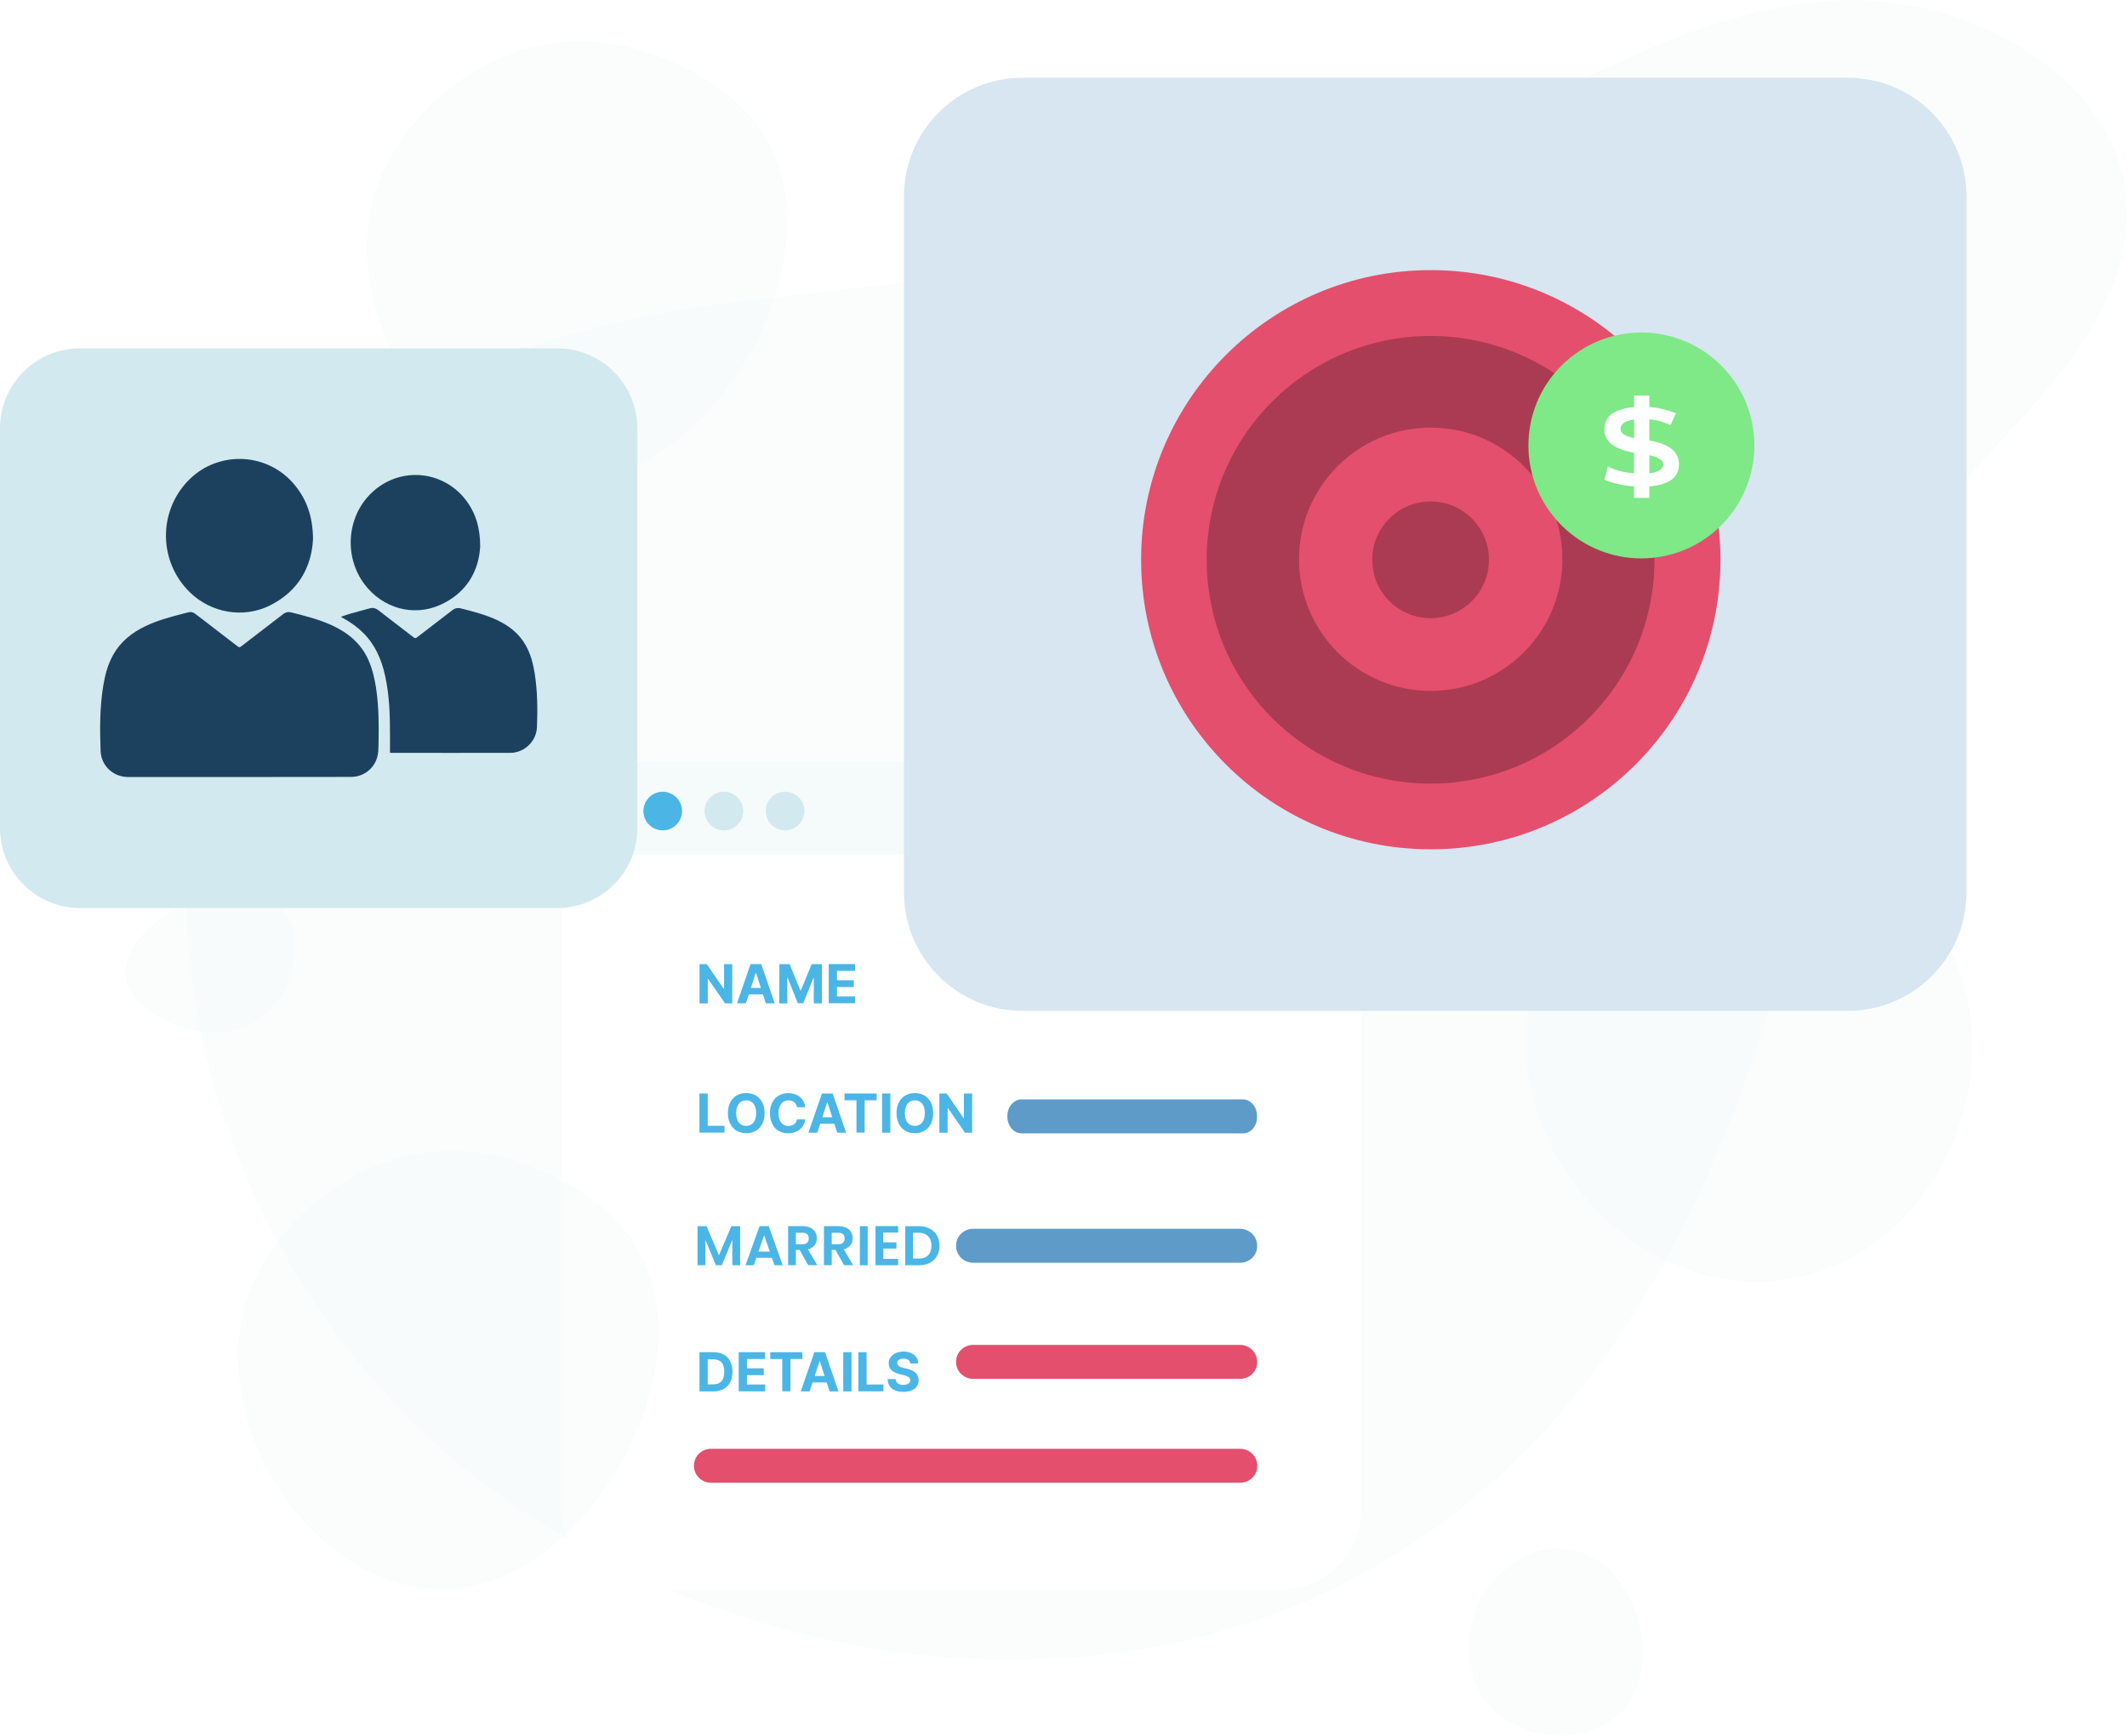 <svg xmlns="http://www.w3.org/2000/svg" xmlns:xlink="http://www.w3.org/1999/xlink" id="Layer_1" x="0px" y="0px" viewBox="0 0 2368 1933.1" style="enable-background:new 0 0 2368 1933.1;" xml:space="preserve"><style type="text/css">	.st0{display:none;}	.st1{opacity:0.1;fill:#D2E9EF;enable-background:new    ;}	.st2{clip-path:url(#SVGID_00000158717232638113745140000013034838059526933694_);}	.st3{fill:#FFFFFF;}	.st4{fill:#F5FAFB;}	.st5{fill:#4BB6E6;}	.st6{fill:#D2E9EF;}	.st7{fill:#5E9BC9;}	.st8{fill:#E44F6D;}	.st9{fill:#D7E6F1;}	.st10{fill:#AB3B52;}	.st11{fill:#7FE887;}	.st12{clip-path:url(#SVGID_00000027594622432271410680000006980986364374468531_);}	.st13{opacity:0.1;}	.st14{fill:#1B415E;}</style><g id="Layer_1_00000107551851267964417510000009500181774719201920_" class="st0"></g><g id="Background"></g><g id="Layer_2_00000057147625032791183700000008123622913637257350_"></g><g id="logo">	<g>		<path class="st1" d="M1467,223c-123.1,28.1-245.8,56-370.3,77.9c-182.1,32.2-378,27.9-550.1,102.9    C332,497.3,222.2,723.6,208.5,950c-16.6,275.7,126.7,559.1,351,717.7c231,163.3,543,228.1,816.1,144.3    c35-10.7,69.2-23.9,102.2-39.6c316.9-150.4,450.4-466.6,531.3-788.5c29.1-115.8,54.2-234.8,106.9-342.8    c54.4-111.6,156.3-177.5,216.8-282.8c93.7-163.1-11.4-298-173.3-344.7C1908.6-58.8,1653.1,180.5,1467,223z"></path>		<g>			<g>				<g>					<g>						<g>							<g>								<defs>									<path id="SVGID_1_" d="M1425.9,1769.8H715.3c-49.5,0-89.6-40.1-89.6-89.6V937.8c0-49.5,40.1-89.6,89.6-89.6h710.5           c49.5,0,89.6,40.1,89.6,89.6v742.4C1515.5,1729.7,1475.4,1769.8,1425.9,1769.8z"></path>								</defs>								<clipPath id="SVGID_00000097481981596861511530000000324581144935328907_">									<use xlink:href="#SVGID_1_" style="overflow:visible;"></use>								</clipPath>								<g style="clip-path:url(#SVGID_00000097481981596861511530000000324581144935328907_);">									<g>										<path class="st3" d="M1425.9,1769.8H715.3c-49.5,0-89.6-40.1-89.6-89.6V937.8c0-49.5,40.1-89.6,89.6-89.6h710.5            c49.5,0,89.6,40.1,89.6,89.6v742.4C1515.5,1729.7,1475.4,1769.8,1425.9,1769.8z"></path>									</g>									<rect x="559.1" y="799.1" class="st4" width="1047.5" height="152.3"></rect>								</g>							</g>						</g>						<path class="st5" d="M759.3,903.2c0,11.9-9.7,21.5-21.5,21.5c-11.9,0-21.5-9.7-21.5-21.5s9.6-21.5,21.5-21.5        C749.7,881.8,759.3,891.4,759.3,903.2z"></path>						<path class="st6" d="M827.4,903.2c0,11.9-9.6,21.5-21.5,21.5s-21.5-9.7-21.5-21.5s9.6-21.5,21.5-21.5S827.4,891.4,827.4,903.2        z"></path>						<path class="st6" d="M895.5,903.2c0,11.9-9.6,21.5-21.5,21.5c-11.9,0-21.5-9.7-21.5-21.5s9.6-21.5,21.5-21.5        C885.8,881.8,895.5,891.4,895.5,903.2z"></path>					</g>				</g>			</g>			<g>				<path class="st5" d="M815.2,1073.7v43.7h-8l-19-27.5H788v27.5h-9.2v-43.7h8.1l18.8,27.4h0.4v-27.4H815.2z"></path>				<path class="st5" d="M830.4,1117.3h-9.9l15.1-43.7h11.9l15,43.7h-9.9l-10.9-33.7h-0.3L830.4,1117.3z M829.7,1100.2h23.4v7.2      h-23.4V1100.2z"></path>				<path class="st5" d="M867.7,1073.7h11.4l12,29.3h0.5l12-29.3H915v43.7h-9v-28.4h-0.4l-11.3,28.2h-6.1l-11.3-28.3h-0.4v28.5h-9      L867.7,1073.7L867.7,1073.7z"></path>				<path class="st5" d="M922.6,1117.3v-43.7h29.4v7.6h-20.2v10.4h18.7v7.6h-18.7v10.4h20.3v7.6H922.6z"></path>				<path class="st5" d="M778.7,1261.4v-43.7h9.2v36h18.7v7.6H778.7z"></path>				<path class="st5" d="M851.2,1239.6c0,4.8-0.9,8.8-2.7,12.2s-4.2,5.9-7.3,7.6c-3.1,1.8-6.6,2.6-10.4,2.6c-3.9,0-7.4-0.9-10.4-2.6      s-5.5-4.3-7.3-7.7s-2.7-7.4-2.7-12.1c0-4.8,0.9-8.8,2.7-12.2s4.2-5.9,7.3-7.6s6.6-2.6,10.4-2.6c3.8,0,7.3,0.9,10.4,2.6      s5.5,4.3,7.3,7.6S851.2,1234.8,851.2,1239.6z M841.8,1239.6c0-3.1-0.5-5.7-1.4-7.8s-2.2-3.7-3.9-4.8c-1.7-1.1-3.6-1.6-5.8-1.6      c-2.2,0-4.2,0.6-5.8,1.6c-1.7,1.1-3,2.7-3.9,4.8s-1.4,4.7-1.4,7.8s0.5,5.7,1.4,7.8s2.2,3.7,3.9,4.8c1.7,1.1,3.6,1.6,5.8,1.6      c2.2,0,4.2-0.6,5.8-1.6c1.7-1.1,3-2.7,3.9-4.8S841.8,1242.6,841.8,1239.6z"></path>				<path class="st5" d="M896.5,1233h-9.3c-0.2-1.2-0.5-2.3-1-3.2c-0.5-0.9-1.2-1.8-2-2.4s-1.8-1.2-2.8-1.5      c-1.1-0.4-2.2-0.5-3.5-0.5c-2.3,0-4.2,0.6-5.9,1.7c-1.7,1.1-3,2.7-3.9,4.9c-0.9,2.1-1.4,4.7-1.4,7.7c0,3.1,0.5,5.7,1.4,7.8      c0.9,2.1,2.2,3.7,3.9,4.8c1.7,1.1,3.6,1.6,5.8,1.6c1.2,0,2.4-0.2,3.4-0.5s2-0.8,2.8-1.4c0.8-0.6,1.5-1.4,2.1-2.3      s0.9-1.9,1.1-3.1l9.3,0c-0.2,2-0.8,3.9-1.8,5.8s-2.2,3.5-3.9,5c-1.6,1.5-3.5,2.6-5.8,3.4c-2.2,0.8-4.7,1.3-7.5,1.3      c-3.9,0-7.4-0.9-10.4-2.6s-5.5-4.3-7.2-7.7s-2.7-7.4-2.7-12.1c0-4.8,0.9-8.8,2.7-12.2s4.2-5.9,7.3-7.6s6.5-2.6,10.4-2.6      c2.5,0,4.9,0.4,7,1.1c2.2,0.7,4.1,1.7,5.8,3.1s3,3,4.1,5S896.2,1230.5,896.5,1233z"></path>				<path class="st5" d="M909.9,1261.4H900l15.1-43.7h11.9l15,43.7h-9.9l-10.9-33.7h-0.3L909.9,1261.4z M909.2,1244.2h23.4v7.2      h-23.4V1244.2z"></path>				<path class="st5" d="M940.2,1225.3v-7.6H976v7.6h-13.4v36h-9.1v-36H940.2z"></path>				<path class="st5" d="M991.2,1217.7v43.7H982v-43.7H991.2z"></path>				<path class="st5" d="M1038.9,1239.6c0,4.8-0.9,8.8-2.7,12.2c-1.8,3.3-4.2,5.9-7.3,7.6c-3.1,1.8-6.6,2.6-10.4,2.6      c-3.9,0-7.4-0.9-10.4-2.6s-5.5-4.3-7.3-7.7s-2.7-7.4-2.7-12.1c0-4.8,0.9-8.8,2.7-12.2s4.2-5.9,7.3-7.6s6.6-2.6,10.4-2.6      c3.8,0,7.3,0.9,10.4,2.6s5.5,4.3,7.3,7.6C1038,1230.7,1038.9,1234.8,1038.9,1239.6z M1029.6,1239.6c0-3.1-0.5-5.7-1.4-7.8      s-2.2-3.7-3.9-4.8c-1.7-1.1-3.6-1.6-5.8-1.6c-2.2,0-4.2,0.6-5.8,1.6c-1.7,1.1-3,2.7-3.9,4.8s-1.4,4.7-1.4,7.8s0.5,5.7,1.4,7.8      s2.2,3.7,3.9,4.8c1.7,1.1,3.6,1.6,5.8,1.6c2.2,0,4.2-0.6,5.8-1.6s2.9-2.7,3.9-4.8C1029.1,1245.2,1029.6,1242.6,1029.6,1239.6z"></path>				<path class="st5" d="M1082.3,1217.7v43.7h-8l-19-27.5h-0.3v27.5h-9.2v-43.7h8.1l18.8,27.4h0.4v-27.4H1082.3z"></path>				<path class="st5" d="M794.2,1549.5h-15.5v-43.7h15.6c4.4,0,8.2,0.9,11.3,2.6c3.2,1.7,5.6,4.2,7.3,7.5s2.6,7.2,2.6,11.7      c0,4.6-0.9,8.5-2.6,11.7c-1.7,3.3-4.2,5.8-7.3,7.5C802.4,1548.6,798.6,1549.5,794.2,1549.5z M787.9,1541.6h5.9      c2.7,0,5-0.5,6.9-1.5s3.3-2.5,4.2-4.5c0.9-2.1,1.4-4.7,1.4-8c0-3.2-0.5-5.9-1.4-7.9s-2.3-3.6-4.2-4.5c-1.9-1-4.2-1.4-6.9-1.4      h-5.9L787.9,1541.6L787.9,1541.6z"></path>				<path class="st5" d="M822.4,1549.5v-43.7h29.4v7.6h-20.2v10.4h18.7v7.6h-18.7v10.4h20.3v7.6H822.4z"></path>				<path class="st5" d="M857.5,1513.4v-7.6h35.8v7.6H880v36h-9.1v-36H857.5z"></path>				<path class="st5" d="M901.4,1549.5h-9.9l15.1-43.7h11.9l15,43.7h-9.9l-10.9-33.7h-0.3L901.4,1549.5z M900.8,1532.3h23.4v7.2      h-23.4V1532.3z"></path>				<path class="st5" d="M948,1505.8v43.7h-9.2v-43.7H948z"></path>				<path class="st5" d="M955.6,1549.5v-43.7h9.2v36h18.7v7.6H955.6z"></path>				<path class="st5" d="M1013.4,1518.4c-0.2-1.7-0.9-3.1-2.2-4c-1.3-0.9-3-1.4-5.3-1.4c-1.5,0-2.8,0.2-3.8,0.6s-1.8,1-2.4,1.7      s-0.8,1.6-0.8,2.5c0,0.8,0.1,1.5,0.5,2.1s0.9,1.1,1.5,1.5s1.4,0.8,2.2,1.1c0.8,0.3,1.7,0.6,2.7,0.8l3.9,0.9      c1.9,0.4,3.7,1,5.2,1.7c1.6,0.7,3,1.6,4.1,2.6s2.1,2.3,2.7,3.7c0.7,1.4,1,3,1,4.8c0,2.7-0.7,5-2,6.9c-1.3,1.9-3.3,3.5-5.8,4.5      s-5.6,1.6-9.1,1.6c-3.5,0-6.6-0.5-9.2-1.6s-4.6-2.7-6.1-4.8c-1.5-2.1-2.2-4.8-2.3-7.9h8.9c0.1,1.5,0.5,2.7,1.3,3.7      c0.8,1,1.8,1.7,3,2.2s2.7,0.7,4.3,0.7c1.6,0,2.9-0.2,4.1-0.7c1.2-0.4,2.1-1.1,2.7-1.9s1-1.7,1-2.8c0-1-0.3-1.8-0.9-2.5      c-0.6-0.7-1.4-1.2-2.5-1.7c-1.1-0.5-2.5-0.9-4-1.3l-4.8-1.2c-3.7-0.9-6.6-2.3-8.7-4.2c-2.1-1.9-3.2-4.5-3.2-7.7      c0-2.6,0.7-4.9,2.1-6.9c1.4-2,3.4-3.5,5.9-4.6s5.3-1.7,8.5-1.7c3.2,0,6.1,0.6,8.5,1.7c2.4,1.1,4.3,2.7,5.7,4.6      c1.3,2,2,4.3,2.1,6.9L1013.4,1518.4L1013.4,1518.4z"></path>			</g>			<path class="st7" d="M1381.2,1109.4H1089c-10.2,0-18.6-8.4-18.6-18.6v-0.6c0-10.2,8.4-18.6,18.6-18.6h292     c10.2,0,18.6,8.4,18.6,18.6v0.6C1399.8,1101,1391.4,1109.4,1381.2,1109.4z"></path>			<path class="st7" d="M1384,1262.1h-246.8c-8.7,0-15.7-8.4-15.7-18.6v-0.6c0-10.2,7.1-18.6,15.7-18.6h246.6     c8.7,0,15.7,8.4,15.7,18.6v0.6C1399.8,1253.7,1392.7,1262.1,1384,1262.1z"></path>			<path class="st7" d="M1380.8,1406.2h-297.4c-10.4,0-19-8.4-19-18.6v-0.6c0-10.2,8.5-18.6,19-18.6h297.2c10.4,0,19,8.4,19,18.6     v0.6C1399.8,1397.8,1391.2,1406.2,1380.8,1406.2z"></path>			<path class="st8" d="M1380.8,1535.5h-297.4c-10.4,0-19-8.4-19-18.6v-0.6c0-10.2,8.5-18.6,19-18.6h297.2c10.4,0,19,8.4,19,18.6     v0.6C1399.8,1527.1,1391.2,1535.5,1380.8,1535.5z"></path>			<path class="st8" d="M1380.8,1651.2H791.6c-10.4,0-19-8.4-19-18.6v-0.6c0-10.2,8.5-18.6,19-18.6h589.1c10.4,0,19,8.4,19,18.6v0.6     C1399.8,1642.8,1391.2,1651.2,1380.8,1651.2z"></path>		</g>		<g>			<path class="st6" d="M620.5,1011.2H89.1c-49.2,0-89.1-39.9-89.1-89.1V477c0-49.2,39.9-89.1,89.1-89.1h531.3     c49.2,0,89.1,39.9,89.1,89.1v445.1C709.6,971.3,669.7,1011.2,620.5,1011.2z"></path>		</g>		<g>			<path class="st9" d="M2057.2,1125.7h-918.7c-73,0-132.1-59.1-132.1-132.1V218.7c0-73,59.1-132.1,132.1-132.1h918.7     c73,0,132.1,59.1,132.1,132.1v774.9C2189.3,1066.6,2130.1,1125.7,2057.2,1125.7z"></path>			<g>				<g>					<circle class="st8" cx="1592.9" cy="623.3" r="322.5"></circle>				</g>				<g>											<ellipse transform="matrix(0.707 -0.707 0.707 0.707 25.813 1308.88)" class="st10" cx="1592.9" cy="623.3" rx="249.3" ry="249.3"></ellipse>				</g>				<g>					<ellipse class="st8" cx="1592.8" cy="622.8" rx="146.6" ry="146.6"></ellipse>				</g>				<g>											<ellipse transform="matrix(0.707 -0.707 0.707 0.707 25.835 1308.922)" class="st10" cx="1592.9" cy="623.3" rx="65" ry="65"></ellipse>				</g>			</g>			<g>				<g>					<g>						<g>							<g>																	<ellipse id="SVGID_00000060002005609790426930000005584694907768569275_" transform="matrix(0.707 -0.707 0.707 0.707 184.643 1437.58)" class="st11" cx="1827.6" cy="495.9" rx="125.8" ry="125.8"></ellipse>							</g>							<g>								<defs>																			<ellipse id="SVGID_00000173149731628737271780000000855326382101201319_" transform="matrix(0.707 -0.707 0.707 0.707 184.643 1437.58)" cx="1827.6" cy="495.9" rx="125.8" ry="125.8"></ellipse>								</defs>								<clipPath id="SVGID_00000118373786035396980480000010999484166366460591_">									<use xlink:href="#SVGID_00000173149731628737271780000000855326382101201319_" style="overflow:visible;"></use>								</clipPath>								<g style="clip-path:url(#SVGID_00000118373786035396980480000010999484166366460591_);">																			<image style="overflow:visible;enable-background:new    ;" width="373" height="950" transform="matrix(1 0 0 1 1654 117.295)">									</image>								</g>							</g>						</g>					</g>				</g>				<g>					<path class="st3" d="M1836.2,490.5c2.5,0.4,5.2,1,8,1.7c3.1,0.8,6.1,1.8,9,3.1c3,1.3,5.6,2.9,8,4.8c2.4,2,4.3,4.3,5.8,7       c1.4,2.7,2.2,6,2.2,9.7c0,6-1.7,10.8-5.1,14.5c-3.4,3.7-8.2,6.4-14.5,8.1c-4,1.1-8.5,1.9-13.4,2.2v12.8h-17v-12.7       c-11.8-0.8-22.8-3.3-33-7.5l3.9-14.7c8.5,4.3,18.2,6.8,29.1,7.6v-22.9c-2.2-0.4-4.6-0.9-6.9-1.5c-3.2-0.8-6.4-1.8-9.5-3.1       c-3.1-1.3-5.9-2.9-8.4-4.8c-2.5-1.9-4.5-4.2-6-7s-2.2-5.9-2.2-9.5c0-6,1.7-10.8,5.1-14.5s8.3-6.4,14.6-8.2       c3.8-1.1,8.2-1.8,13.3-2.2v-12.8h17v12.6c9.6,0.7,19.5,3,29.6,6.9l-6,13.3c-7.5-3.6-15.4-5.7-23.6-6.5L1836.2,490.5       L1836.2,490.5z M1819.2,467.2c-1.4,0.1-2.6,0.3-3.5,0.6c-3.1,0.7-5.5,1.5-7,2.5s-2.7,2-3.4,3.2c-0.8,1.2-1.2,2.5-1.2,4.1       c0,1.9,0.6,3.4,1.8,4.6s2.7,2.2,4.6,3c1.9,0.8,3.9,1.5,6,2c0.9,0.2,1.9,0.5,2.8,0.7L1819.2,467.2L1819.2,467.2z M1836.2,527.1       c2.2-0.2,4.1-0.6,5.7-1.1c3.5-1,6-2.3,7.5-3.8c1.5-1.6,2.3-3.2,2.3-4.8c0-2-0.8-3.7-2.4-5.1c-1.6-1.3-3.5-2.4-5.8-3.3       c-2.3-0.9-4.6-1.5-6.8-2c-0.1,0-0.3-0.1-0.4-0.1L1836.2,527.1L1836.2,527.1z"></path>				</g>			</g>		</g>		<g class="st13">			<path class="st6" d="M710.4,55.2c-119.5-36.2-236.5,35.8-283.6,135C359,332.7,488.4,546.9,650.4,533.6     c144-11.8,271.2-228.4,210.7-363.5C825.3,90,734.2,62.4,710.4,55.2z"></path>			<path class="st6" d="M566.9,1290.8c-119.4-36.2-236.5,35.8-283.6,135c-67.7,142.5,61.7,356.7,223.7,343.5     c144-11.8,271.2-228.3,210.7-363.5C681.8,1325.6,590.7,1298,566.9,1290.8z"></path>			<path class="st6" d="M1651.4,1774.4c-7.9,12.2-23.5,48.3-10.8,94c19.1,68.7,131.9,90.6,174.1,26.3     c33.7-51.4,5.9-159.3-70.3-169.9C1700.9,1718.8,1664.6,1754,1651.4,1774.4z"></path>			<path class="st6" d="M1871.3,912.5c-118.8,36-183.8,163.7-170.8,276.4c16,138.5,150.6,262,295.5,234.9     c144.6-27,230.4-191.1,189.5-330.2C2147.4,963.9,2004.1,872.2,1871.3,912.5z"></path>			<path class="st6" d="M241.8,995.6c-53.4,7.4-108.6,55.7-101.3,94.7c8.2,43.6,95.4,80.6,147.3,45.1c38-26,54.5-88.9,28.1-120.6     C293.9,988.4,250.7,994.4,241.8,995.6z"></path>		</g>	</g></g><g id="Layer_5"></g><g>	<path class="st14" d="M266.5,865.3c-41.3,0-82.5,0-123.8,0c-16.6,0-30.1-12.5-30.7-29c-0.9-24.2-1-48.3,2.9-72.3   c2-12.3,5.1-24.2,11.3-35.1c8.3-14.7,20.9-24.5,35.9-31.7c13.3-6.3,27.4-10.1,41.6-13.8c10.4-2.7,9.6-3.1,18.6,3.9   c14.1,10.9,28.4,21.8,42.5,32.7c1.4,1.1,2.3,0.9,3.6-0.1c15.6-12,31.2-24,46.8-36c2.7-2.1,5.5-2.8,8.8-2c15.6,4,31.2,7.8,45.8,14.6   c17.6,8.1,31.9,19.9,40.1,37.9c4.5,10,7,20.5,8.7,31.3c3.3,21.4,3.2,43,2.8,64.6c-0.1,4.1-0.2,8.4-1.3,12.4   c-3.5,13.4-15.5,22.5-29.4,22.5C349.3,865.3,307.9,865.3,266.5,865.3z"></path>	<path class="st14" d="M434.2,838.3c0-6.6,0-12.9,0-19.2c0-22.5-0.6-45-5.6-67.2c-4-17.9-11.1-34.1-24.3-47.2   c-6.7-6.6-14.2-11.9-22.4-16.4c-0.6-0.3-1.1-0.6-1.7-0.9c-0.1-0.1-0.2-0.2-0.5-0.6c3.7-1.2,7.3-2.6,10.9-3.6c7-2,14.1-3.8,21.2-5.8   c3.4-0.9,6.3-0.2,9.1,1.9c13.1,10.2,26.3,20.2,39.5,30.4c1.4,1.1,2.3,1.2,3.8,0.1c13.1-10.1,26.2-20.1,39.3-30.2   c3.1-2.4,6.2-3,9.9-2c13.3,3.4,26.5,6.7,39.1,12.5c13.8,6.4,25.5,15.3,33,28.9c5.4,9.7,8.1,20.3,9.8,31.1   c3.1,19.8,3.3,39.7,2.5,59.6c-0.7,16-14,28.7-30,28.7c-43.8,0.1-87.7,0-131.5,0C435.5,838.4,434.8,838.3,434.2,838.3z"></path>	<path class="st14" d="M348.5,600.2c-1.6,31.3-16.3,58.3-48.1,74.1c-29.5,14.7-65.6,8.3-89.2-14.9c-34.3-33.6-35.4-88.6-2.3-123.5   c31.8-33.6,85.7-33,116.7,1.3C340.8,554.2,348.2,574.1,348.5,600.2z"></path>	<path class="st14" d="M534.6,608.5c-1.5,27.2-14.8,51.5-44,64.9c-30.2,13.8-64.8,4-84.9-22.9c-22.8-30.4-19.7-74.4,7.1-100.8   c31.7-31.3,82.4-26.6,107.9,10C530,573.1,534.5,588,534.6,608.5z"></path></g><g>	<path class="st5" d="M776.7,1365.5h9.9l13.8,32.4l13.8-32.4h9.8v43.5h-8.7v-28.3l-11.7,28.3h-6.6l-11.7-28.3v28.3h-8.7V1365.5z"></path>	<path class="st5" d="M859.4,1400.7h-17.3l-2.9,8.3H830l15.6-43.6h10.2l15.6,43.6h-9.2L859.4,1400.7z M850.7,1375.6l-6.3,18.2H857   L850.7,1375.6z"></path>	<path class="st5" d="M893.7,1365.5c10.5,0,15.7,6,15.7,13.3c0,5.3-2.9,10.7-9.9,12.5l10.4,17.6h-10.1l-9.6-17h-4.1v17h-8.7v-43.5   H893.7z M893.4,1372.8h-7.3v12.8h7.3c4.9,0,7-2.6,7-6.5C900.4,1375.2,898.2,1372.8,893.4,1372.8z"></path>	<path class="st5" d="M933.6,1365.5c10.5,0,15.7,6,15.7,13.3c0,5.3-2.9,10.7-9.9,12.5l10.4,17.6h-10.1l-9.6-17H926v17h-8.7v-43.5   H933.6z M933.3,1372.8H926v12.8h7.3c4.9,0,7-2.6,7-6.5C940.4,1375.2,938.2,1372.8,933.3,1372.8z"></path>	<path class="st5" d="M957.3,1365.5h8.7v43.5h-8.7V1365.5z"></path>	<path class="st5" d="M999.8,1372.6h-16.5v10.9H998v6.9h-14.6v11.5h16.5v7.1h-25.2v-43.6h25.2V1372.6z"></path>	<path class="st5" d="M1045.9,1387.3c0,13.2-9,21.7-22.9,21.7h-15.2v-43.5h15.2C1036.9,1365.5,1045.9,1374.1,1045.9,1387.3z    M1022.7,1401.6c9.2,0,14.3-5.2,14.3-14.3s-5.2-14.5-14.3-14.5h-6.2v28.7H1022.7z"></path></g></svg>